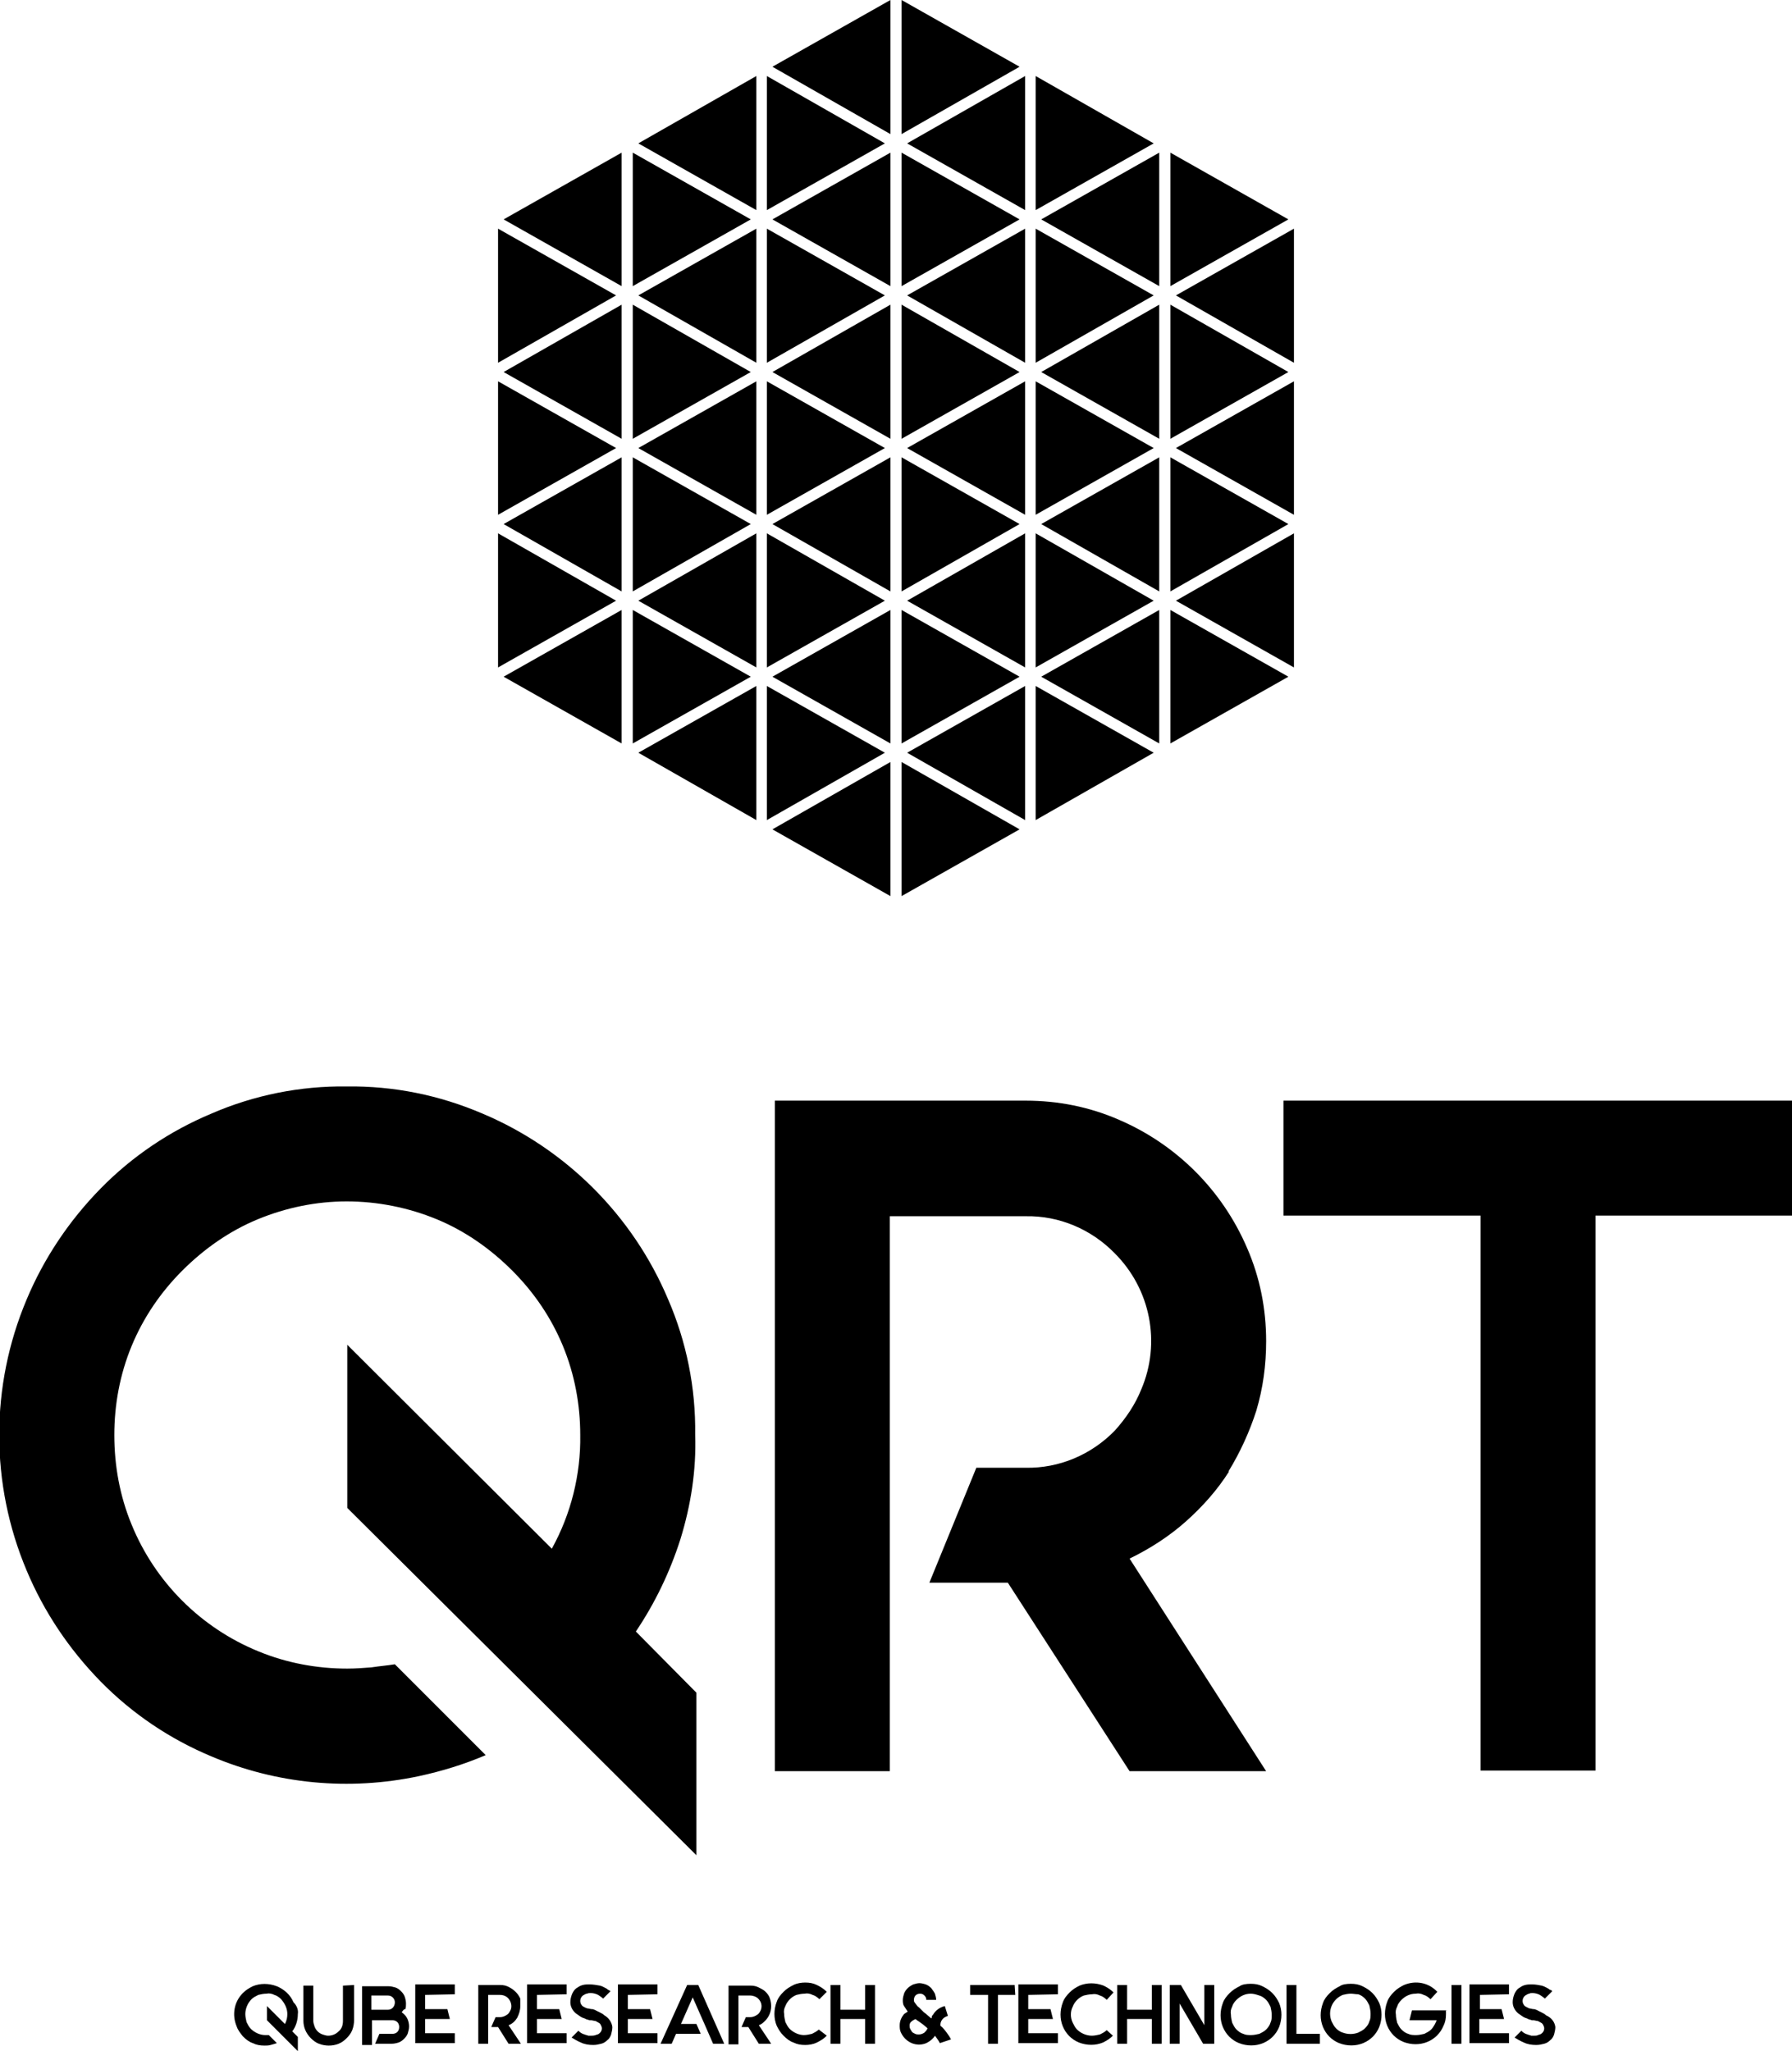 <svg viewBox="0 0 290 331.9" xmlns="http://www.w3.org/2000/svg" xmlns:xlink="http://www.w3.org/1999/xlink" id="Layer_1" xml:space="preserve" overflow="hidden"><style>
.MsftOfcThm_Text1_Fill_v2 {
 fill:#000000; 
}
</style>
<g><path d="M102.4 24.7 102.4 46.3 121.5 35.5Z" class="MsftOfcThm_Text1_Fill_v2"/><path d="M122.4 58.7 122.4 37 103.3 47.8Z" class="MsftOfcThm_Text1_Fill_v2"/><path d="M100.6 46.3 100.6 24.7 81.5 35.5Z" class="MsftOfcThm_Text1_Fill_v2"/><path d="M145.9 24.7 145.9 46.3 165 35.5Z" class="MsftOfcThm_Text1_Fill_v2"/><path d="M165.9 58.7 165.9 37 146.8 47.8Z" class="MsftOfcThm_Text1_Fill_v2"/><path d="M189.4 24.7 189.4 46.3 208.5 35.5Z" class="MsftOfcThm_Text1_Fill_v2"/><path d="M187.6 46.3 187.6 24.7 168.5 35.5Z" class="MsftOfcThm_Text1_Fill_v2"/><path d="M124.1 37 124.1 58.7 143.2 47.8Z" class="MsftOfcThm_Text1_Fill_v2"/><path d="M145.9 49.3 145.9 71 165 60.2Z" class="MsftOfcThm_Text1_Fill_v2"/><path d="M144.1 71 144.1 49.3 125 60.2Z" class="MsftOfcThm_Text1_Fill_v2"/><path d="M167.6 37 167.6 58.7 186.7 47.8Z" class="MsftOfcThm_Text1_Fill_v2"/><path d="M122.4 34 122.4 12.3 103.3 23.2Z" class="MsftOfcThm_Text1_Fill_v2"/><path d="M145.9 0 145.9 21.7 165 10.8Z" class="MsftOfcThm_Text1_Fill_v2"/><path d="M144.1 0 125 10.8 144.1 21.7Z" class="MsftOfcThm_Text1_Fill_v2"/><path d="M167.6 12.3 167.6 34 186.7 23.2Z" class="MsftOfcThm_Text1_Fill_v2"/><path d="M144.1 46.3 144.1 24.7 125 35.5Z" class="MsftOfcThm_Text1_Fill_v2"/><path d="M124.1 12.3 124.1 34 143.2 23.2Z" class="MsftOfcThm_Text1_Fill_v2"/><path d="M165.9 34 165.9 12.3 146.8 23.2Z" class="MsftOfcThm_Text1_Fill_v2"/><path d="M80.6 37 80.6 58.7 99.7 47.8Z" class="MsftOfcThm_Text1_Fill_v2"/><path d="M102.4 49.3 102.4 71 121.5 60.2Z" class="MsftOfcThm_Text1_Fill_v2"/><path d="M100.6 71 100.6 49.3 81.5 60.2Z" class="MsftOfcThm_Text1_Fill_v2"/><path d="M124.1 61.7 124.1 83.3 143.2 72.5Z" class="MsftOfcThm_Text1_Fill_v2"/><path d="M144.1 95.7 144.1 74 125 84.8Z" class="MsftOfcThm_Text1_Fill_v2"/><path d="M122.4 83.3 122.4 61.7 103.3 72.5Z" class="MsftOfcThm_Text1_Fill_v2"/><path d="M102.4 74 102.4 95.7 121.5 84.8Z" class="MsftOfcThm_Text1_Fill_v2"/><path d="M124.1 86.3 124.1 108 143.2 97.2Z" class="MsftOfcThm_Text1_Fill_v2"/><path d="M122.4 108 122.4 86.3 103.3 97.2Z" class="MsftOfcThm_Text1_Fill_v2"/><path d="M102.4 98.7 102.4 120.3 121.5 109.5Z" class="MsftOfcThm_Text1_Fill_v2"/><path d="M80.6 61.7 80.6 83.3 99.7 72.5Z" class="MsftOfcThm_Text1_Fill_v2"/><path d="M100.6 95.7 100.6 74 81.5 84.8Z" class="MsftOfcThm_Text1_Fill_v2"/><path d="M80.6 86.3 80.6 108 99.7 97.2Z" class="MsftOfcThm_Text1_Fill_v2"/><path d="M100.6 120.3 100.6 98.7 81.5 109.5Z" class="MsftOfcThm_Text1_Fill_v2"/><path d="M144.1 120.3 144.1 98.7 125 109.5Z" class="MsftOfcThm_Text1_Fill_v2"/><path d="M124.1 111 124.1 132.7 143.2 121.8Z" class="MsftOfcThm_Text1_Fill_v2"/><path d="M144.1 145 144.1 123.3 125 134.2Z" class="MsftOfcThm_Text1_Fill_v2"/><path d="M122.4 132.7 122.4 111 103.3 121.8Z" class="MsftOfcThm_Text1_Fill_v2"/><path d="M187.6 71 187.6 49.3 168.5 60.2Z" class="MsftOfcThm_Text1_Fill_v2"/><path d="M165.9 83.3 165.9 61.7 146.8 72.5Z" class="MsftOfcThm_Text1_Fill_v2"/><path d="M145.9 74 145.9 95.7 165 84.8Z" class="MsftOfcThm_Text1_Fill_v2"/><path d="M165.9 108 165.9 86.3 146.8 97.2Z" class="MsftOfcThm_Text1_Fill_v2"/><path d="M145.9 98.7 145.9 120.3 165 109.5Z" class="MsftOfcThm_Text1_Fill_v2"/><path d="M167.6 86.3 167.6 108 186.7 97.2Z" class="MsftOfcThm_Text1_Fill_v2"/><path d="M167.6 61.7 167.6 83.3 186.7 72.5Z" class="MsftOfcThm_Text1_Fill_v2"/><path d="M209.4 58.7 209.4 37 190.3 47.8Z" class="MsftOfcThm_Text1_Fill_v2"/><path d="M189.4 49.3 189.4 71 208.5 60.2Z" class="MsftOfcThm_Text1_Fill_v2"/><path d="M145.9 123.3 145.9 145 165 134.2Z" class="MsftOfcThm_Text1_Fill_v2"/><path d="M165.9 132.7 165.9 111 146.8 121.8Z" class="MsftOfcThm_Text1_Fill_v2"/><path d="M167.6 111 167.6 132.7 186.7 121.8Z" class="MsftOfcThm_Text1_Fill_v2"/><path d="M189.4 98.7 189.4 120.3 208.5 109.5Z" class="MsftOfcThm_Text1_Fill_v2"/><path d="M189.4 74 189.4 95.7 208.5 84.8Z" class="MsftOfcThm_Text1_Fill_v2"/><path d="M209.4 108 209.4 86.3 190.3 97.2Z" class="MsftOfcThm_Text1_Fill_v2"/><path d="M187.6 120.3 187.6 98.7 168.5 109.5Z" class="MsftOfcThm_Text1_Fill_v2"/><path d="M187.6 95.7 187.6 74 168.5 84.8Z" class="MsftOfcThm_Text1_Fill_v2"/><path d="M209.4 83.3 209.4 61.7 190.3 72.5Z" class="MsftOfcThm_Text1_Fill_v2"/><path d="M258.2 178.1 207.7 178.1 207.7 196.7 239.6 196.7 239.6 286.5 258.2 286.5 258.2 196.7 290 196.7 290 178.1 258.2 178.1ZM198.8 238.1C200.7 235 202.2 231.7 203.3 228.3 204.4 224.6 204.9 220.9 204.9 217 204.9 211.8 203.9 206.7 201.8 201.9 197.8 192.6 190.4 185.2 181.1 181.2 176.3 179.1 171.2 178.1 166 178.1L125.4 178.1 125.4 286.6 144 286.6 144 196.8 166 196.8C171.4 196.7 176.6 198.9 180.4 202.8 186.2 208.6 187.9 217.3 184.7 224.8 183.7 227.3 182.2 229.5 180.4 231.5 176.6 235.4 171.4 237.6 166 237.5L158 237.5 150.4 256.1 163.1 256.1 182.8 286.6 204.9 286.6 182.8 252.2C186.1 250.6 189.2 248.6 191.9 246.2 194.6 243.8 197 241.1 198.9 238.1M110.1 249.1C108.4 254.4 106 259.4 102.9 264L112.7 273.9 112.7 300.2 56.2 244 56.2 217.6 89.3 250.6C92.4 245 94 238.6 93.9 232.2 93.9 227.3 93 222.4 91.1 217.8 89.2 213.2 86.4 209.1 82.9 205.6 79.4 202.1 75.3 199.2 70.7 197.3 66.1 195.4 61.1 194.4 56.1 194.4 51.2 194.4 46.3 195.4 41.7 197.3 37.1 199.2 33 202.1 29.5 205.6 26 209.1 23.2 213.2 21.3 217.8 19.4 222.4 18.5 227.3 18.5 232.2 18.5 237.2 19.4 242.1 21.3 246.7 25.1 256 32.5 263.4 41.8 267.2 46.4 269.1 51.3 270 56.2 270 57.5 270 58.8 269.9 60.1 269.8 61.4 269.6 62.7 269.5 63.9 269.3L78.6 284C75.1 285.5 71.5 286.6 67.8 287.4 56.5 289.8 44.8 288.7 34.2 284.2 27.5 281.4 21.4 277.3 16.3 272.1 11.2 266.9 7.1 260.8 4.3 254.1-1.6 240.1-1.6 224.3 4.3 210.3 7.1 203.6 11.2 197.5 16.3 192.3 21.4 187.1 27.5 183 34.2 180.2 41.1 177.2 48.6 175.7 56.1 175.8 63.7 175.7 71.1 177.2 78.1 180.2 91.6 185.9 102.4 196.7 108.1 210.2 111.1 217.1 112.6 224.6 112.5 232.1 112.7 237.9 111.8 243.6 110.1 249.1" class="MsftOfcThm_Text1_Fill_v2"/><path d="M48.2 325.9C48.2 326.9 47.9 327.9 47.3 328.7L48.2 329.6 48.2 331.9 43.2 326.9 43.2 324.6 46.1 327.5C46.4 327 46.5 326.4 46.5 325.9 46.5 325 46.1 324.2 45.5 323.5 45.2 323.2 44.8 322.9 44.4 322.8 44 322.6 43.6 322.5 43.1 322.6 42.7 322.6 42.2 322.7 41.8 322.8 41.4 323 41 323.2 40.7 323.5 40.1 324.1 39.7 325 39.7 325.9 39.7 326.3 39.8 326.8 39.9 327.2 40.1 327.6 40.3 328 40.6 328.3 41.2 328.9 42.1 329.3 42.9 329.3 43 329.3 43.1 329.3 43.2 329.3L43.5 329.3 44.8 330.6C44.5 330.7 44.2 330.8 43.8 330.9 43.5 331 43.1 331 42.8 331 42.1 331 41.5 330.9 40.9 330.6 40.3 330.4 39.8 330 39.3 329.5 38.9 329 38.5 328.5 38.3 327.9 37.5 326 37.9 323.9 39.3 322.5 39.8 322 40.3 321.7 40.9 321.4 42.1 320.9 43.5 320.9 44.8 321.4 46 321.9 47 322.8 47.5 324 48.1 324.6 48.3 325.3 48.2 325.9Z" class="MsftOfcThm_Text1_Fill_v2"/><path d="M57.3 321.2 57.3 326.9C57.3 327.4 57.2 328 57 328.5 56.8 329 56.5 329.4 56.1 329.8 55.7 330.2 55.3 330.5 54.8 330.7 54.3 330.9 53.8 331 53.2 331 52.7 331 52.1 330.9 51.6 330.7 51.1 330.5 50.7 330.2 50.3 329.8 49.5 329 49.1 328 49.1 327L49.1 321.3 50.7 321.3 50.7 327C50.7 327.3 50.8 327.6 50.9 327.9 51 328.2 51.2 328.5 51.4 328.7 51.6 328.9 51.9 329.1 52.2 329.2 52.5 329.3 52.8 329.4 53.1 329.4 53.7 329.4 54.3 329.2 54.8 328.7 55.3 328.3 55.5 327.7 55.5 327L55.5 321.3 57.3 321.2Z" class="MsftOfcThm_Text1_Fill_v2"/><path d="M65 325.6C65.4 325.9 65.7 326.2 65.9 326.6 66.1 327 66.2 327.5 66.2 327.9L66.2 327.9C66.2 328.3 66.1 328.6 66 329 65.9 329.3 65.7 329.6 65.4 329.9 65.1 330.2 64.8 330.4 64.5 330.5 64.2 330.6 63.8 330.7 63.4 330.7L60.7 330.7 61.4 329.1 63.5 329.1C63.8 329.1 64.1 329 64.3 328.8 64.5 328.6 64.6 328.3 64.6 328L64.6 328C64.6 327.7 64.5 327.4 64.3 327.2 64.1 327 63.8 326.9 63.5 326.9L60.2 326.9 60.2 330.9 58.6 330.9 58.6 321.4 62.9 321.4C63.3 321.4 63.6 321.5 64 321.6 64.3 321.7 64.6 321.9 64.9 322.2 65.2 322.5 65.4 322.8 65.5 323.1 65.6 323.4 65.7 323.8 65.7 324.2L65.7 324.2C65.7 324.5 65.7 324.8 65.6 325.1 65.3 325.1 65.2 325.4 65 325.6ZM63.9 324C63.9 323.4 63.4 322.9 62.8 322.9 62.8 322.9 62.8 322.9 62.8 322.9L60.1 322.9 60.1 325.2 62.8 325.2C63.4 325.2 63.9 324.7 63.9 324 63.9 324 63.9 324 63.9 324Z" class="MsftOfcThm_Text1_Fill_v2"/><path d="M68.8 322.8 68.8 325.1 72.4 325.1 72.8 326.7 68.8 326.7 68.8 329 73.6 329 73.6 330.6 67.2 330.6 67.2 321.1 73.6 321.1 73.6 322.7 68.8 322.8Z" class="MsftOfcThm_Text1_Fill_v2"/><path d="M84.2 324.6C84.2 325.3 84 325.9 83.7 326.5 83.4 327 82.9 327.5 82.3 327.7L84.3 330.7 82.3 330.7 80.6 328 79.5 328 80.2 326.4 80.9 326.4C81.4 326.4 81.8 326.2 82.2 325.9 82.4 325.7 82.5 325.5 82.6 325.3 82.8 324.9 82.8 324.4 82.6 323.9 82.3 323.2 81.7 322.8 80.9 322.8L79 322.8 79 330.7 77.4 330.7 77.4 321.2 81 321.2C81.5 321.2 81.9 321.3 82.3 321.5 83.1 321.9 83.8 322.5 84.2 323.4 84.2 323.7 84.2 324.1 84.2 324.6Z" class="MsftOfcThm_Text1_Fill_v2"/><path d="M86.9 322.8 86.9 325.1 90.5 325.1 90.9 326.7 86.9 326.7 86.9 329 91.7 329 91.7 330.6 85.3 330.6 85.3 321.1 91.7 321.1 91.7 322.7 86.9 322.8Z" class="MsftOfcThm_Text1_Fill_v2"/><path d="M99.1 328C99.1 328.4 99 328.8 98.9 329.2 98.8 329.5 98.6 329.9 98.3 330.1 98 330.4 97.7 330.6 97.3 330.7 96.9 330.8 96.5 330.9 96 330.9 95.3 330.9 94.6 330.8 94 330.5 93.5 330.3 93 330 92.5 329.7L93.6 328.6C93.9 328.9 94.2 329.1 94.6 329.2 94.8 329.3 95 329.3 95.2 329.4 95.4 329.4 95.5 329.4 95.7 329.4 95.9 329.4 96.1 329.4 96.4 329.3 96.6 329.2 96.8 329.2 96.9 329.1 97.2 328.9 97.4 328.6 97.4 328.2 97.4 328 97.3 327.8 97.2 327.6 97.1 327.4 96.9 327.3 96.7 327.2 96.5 327.1 96.4 327 96.2 327L95.7 326.9 95.6 326.9C95.6 326.9 95.5 326.9 95.5 326.9 95.5 326.9 95.4 326.9 95.4 326.9 95.2 326.8 94.9 326.8 94.6 326.6 94.2 326.5 93.9 326.3 93.5 326 92.8 325.6 92.3 324.8 92.3 324 92.3 323.5 92.4 323.1 92.6 322.6 92.8 322.2 93 321.9 93.3 321.7 93.6 321.5 93.9 321.3 94.3 321.2 94.7 321.1 95 321.1 95.4 321.1 96 321.1 96.5 321.2 97.1 321.3 97.5 321.4 97.8 321.6 98.2 321.8 98.3 321.9 98.4 322 98.5 322L98.8 322.2 97.6 323.4C97.4 323.2 97.1 323 96.8 322.8 96.4 322.6 96 322.5 95.6 322.5 95.4 322.5 95.2 322.5 95 322.6 94.8 322.6 94.7 322.7 94.5 322.8 94.1 323 93.9 323.4 93.9 323.8 93.9 324 94 324.3 94.1 324.4 94.2 324.6 94.4 324.7 94.6 324.8 94.8 324.9 95 325 95.2 325L95.7 325.1 95.9 325.1 96.2 325.2 96.6 325.4 97.2 325.7C97.4 325.8 97.6 325.9 97.8 326.1 98.5 326.5 99 327.2 99.1 328Z" class="MsftOfcThm_Text1_Fill_v2"/><path d="M101.6 322.8 101.6 325.1 105.2 325.1 105.6 326.7 101.6 326.7 101.6 329 106.4 329 106.4 330.6 100 330.6 100 321.1 106.4 321.1 106.4 322.7 101.6 322.8Z" class="MsftOfcThm_Text1_Fill_v2"/><path d="M117.2 330.7 115.4 330.7 114.7 329.1 114 327.5 112.1 323.2 110.2 327.5 112.7 327.5 113.4 329.1 109.4 329.1 108.7 330.7 106.9 330.7 111.2 321.2 113 321.2 117.2 330.7Z" class="MsftOfcThm_Text1_Fill_v2"/><path d="M124.8 324.6C124.8 325.6 124.4 326.5 123.6 327.2 123.4 327.4 123.1 327.6 122.8 327.7L124.8 330.7 122.8 330.7 121.1 328 120 328 120.7 326.4 121.4 326.4C121.9 326.4 122.3 326.2 122.7 325.9 122.9 325.7 123 325.5 123.1 325.3 123.4 324.6 123.2 323.9 122.7 323.4 122.4 323.1 121.9 322.9 121.4 322.9L119.5 322.9 119.5 330.8 117.9 330.8 117.9 321.3 121.5 321.3C122 321.3 122.4 321.4 122.8 321.6 123.2 321.8 123.6 322 123.9 322.3 124.2 322.6 124.5 323 124.6 323.4 124.7 323.7 124.8 324.1 124.8 324.6Z" class="MsftOfcThm_Text1_Fill_v2"/><path d="M133.8 329.4C133.3 329.9 132.8 330.2 132.2 330.5 131.6 330.8 130.9 330.9 130.3 330.9 129.6 330.9 129 330.8 128.4 330.5 127.8 330.3 127.3 329.9 126.8 329.4 126.3 328.9 126 328.4 125.7 327.8 125.2 326.6 125.2 325.2 125.7 323.9 125.9 323.3 126.3 322.8 126.8 322.3 127.3 321.8 127.8 321.5 128.4 321.2 129 320.9 129.7 320.8 130.3 320.8 131 320.8 131.6 320.9 132.2 321.2 132.8 321.5 133.3 321.8 133.8 322.3L132.6 323.5C132.3 323.2 131.9 322.9 131.5 322.8 131.1 322.6 130.7 322.5 130.2 322.6 129.8 322.6 129.3 322.7 128.9 322.8 128.1 323.1 127.4 323.8 127.1 324.6 126.9 325 126.8 325.4 126.9 325.9 126.9 326.3 127 326.8 127.1 327.2 127.3 327.6 127.5 328 127.8 328.3 128.4 328.9 129.3 329.3 130.1 329.3 130.5 329.3 131 329.2 131.4 329.1 131.8 328.9 132.2 328.7 132.5 328.4L133.8 329.4Z" class="MsftOfcThm_Text1_Fill_v2"/><path d="M141.6 321.2 141.6 330.7 140 330.7 140 326.7 136 326.7 136 330.7 134.4 330.7 134.4 321.2 136 321.2 136 325.2 140 325.2 140 321.2 141.6 321.2Z" class="MsftOfcThm_Text1_Fill_v2"/><path d="M152.1 330.6C151.9 330.2 151.6 329.8 151.3 329.4 151.2 329.6 151.1 329.7 150.9 329.9 150.6 330.2 150.3 330.4 149.9 330.6 148.7 331.1 147.4 330.8 146.5 329.9 146.2 329.6 146 329.3 145.8 328.9 145.6 328.5 145.6 328.1 145.6 327.7 145.6 327 145.9 326.4 146.3 325.9L146.6 325.7 146.9 325.5C146.7 325.2 146.5 324.9 146.3 324.6 146.1 324.3 146.1 323.9 146.1 323.6 146.1 323.3 146.2 322.9 146.3 322.6 146.4 322.3 146.6 322 146.9 321.7 147.1 321.5 147.4 321.3 147.8 321.1 148.1 321 148.5 320.9 148.8 320.9 149.1 320.9 149.5 321 149.8 321.1 150.1 321.2 150.4 321.4 150.7 321.7 150.9 322 151.1 322.2 151.3 322.6 151.4 322.9 151.5 323.3 151.5 323.6L149.9 323.6C149.9 323.3 149.8 323.1 149.6 322.9 149.4 322.7 149.2 322.6 148.9 322.6 148.3 322.6 147.9 323 147.9 323.6 147.9 323.7 147.9 323.9 148 324 148.1 324.1 148.2 324.3 148.3 324.4 148.4 324.5 148.5 324.7 148.7 324.8L149.1 325.2 149.5 325.6C149.6 325.7 149.8 325.8 150 326L150.7 326.6C150.8 326.5 150.8 326.4 150.8 326.3 150.8 326.2 150.9 326.1 151 326 151.4 325.3 152.1 324.8 152.9 324.6L153.4 326.2C152.6 326.4 152.1 327.1 152.2 327.8 152.6 328.1 152.9 328.5 153.2 328.9 153.5 329.3 153.7 329.6 153.9 330L152.1 330.6ZM148.7 329.2C149 329.2 149.3 329.1 149.6 328.9 149.8 328.7 150 328.5 150.1 328.2 149.9 328 149.6 327.8 149.4 327.6L148.7 327.1 148.4 326.9C148.3 326.8 148.2 326.8 148.2 326.7 147.9 326.8 147.6 327 147.4 327.2 147.3 327.3 147.2 327.5 147.2 327.7 147.2 327.9 147.2 328.1 147.3 328.3 147.4 328.5 147.5 328.6 147.6 328.8 147.7 328.9 147.9 329 148.1 329.1 148.3 329.2 148.5 329.2 148.7 329.2L148.7 329.2Z" class="MsftOfcThm_Text1_Fill_v2"/><path d="M164.3 322.8 161.5 322.8 161.5 330.7 159.9 330.7 159.9 322.8 157 322.8 157 321.2 164.2 321.2 164.3 322.8Z" class="MsftOfcThm_Text1_Fill_v2"/><path d="M166.4 322.8 166.4 325.1 170 325.1 170.4 326.7 166.4 326.7 166.4 329 171.2 329 171.2 330.6 164.8 330.6 164.8 321.1 171.2 321.1 171.2 322.7 166.4 322.8Z" class="MsftOfcThm_Text1_Fill_v2"/><path d="M180.1 329.4C179.6 329.9 179.1 330.2 178.5 330.5 177.3 331 175.9 331 174.6 330.5 173.4 330 172.5 329.1 172 327.9 171.5 326.7 171.5 325.3 172 324 172.2 323.4 172.6 322.9 173.1 322.4 173.6 321.9 174.1 321.6 174.7 321.3 175.9 320.8 177.3 320.8 178.6 321.3 179.2 321.6 179.7 321.9 180.2 322.4L179.1 323.6C178.8 323.3 178.4 323 178 322.9 177.6 322.7 177.2 322.6 176.7 322.7 176.3 322.7 175.8 322.8 175.4 322.9 174.6 323.2 173.9 323.9 173.6 324.7 173.4 325.1 173.3 325.5 173.3 326 173.3 326.4 173.4 326.9 173.6 327.3 173.8 327.7 174 328.1 174.3 328.4 174.9 329 175.8 329.4 176.7 329.4 177.1 329.4 177.6 329.3 178 329.2 178.4 329 178.8 328.8 179.1 328.5L180.1 329.4Z" class="MsftOfcThm_Text1_Fill_v2"/><path d="M188 321.2 188 330.7 186.4 330.7 186.4 326.7 182.4 326.7 182.4 330.7 180.8 330.7 180.8 321.2 182.4 321.2 182.4 325.2 186.4 325.2 186.4 321.2 188 321.2Z" class="MsftOfcThm_Text1_Fill_v2"/><path d="M196.5 321.2 196.5 330.7 194.7 330.7 190.9 324.2 190.9 330.7 189.3 330.7 189.3 321.2 191.1 321.2 194.9 327.7 194.9 321.2 196.5 321.2Z" class="MsftOfcThm_Text1_Fill_v2"/><path d="M202.4 321C203.1 321 203.7 321.1 204.3 321.4 204.9 321.7 205.4 322 205.9 322.5 206.4 323 206.7 323.5 207 324.1 207.5 325.3 207.5 326.7 207 328 206.5 329.2 205.6 330.1 204.4 330.6 203.2 331.1 201.8 331.1 200.5 330.6 199.3 330.1 198.4 329.2 197.9 328 197.4 326.8 197.4 325.4 197.9 324.1 198.1 323.5 198.5 323 199 322.5 199.5 322 200 321.7 200.6 321.4 201 321.1 201.7 321 202.4 321ZM202.4 322.6C201.5 322.6 200.7 323 200.1 323.6 199.8 323.9 199.5 324.3 199.4 324.7 199.2 325.1 199.1 325.5 199.2 326 199.2 326.4 199.3 326.9 199.4 327.3 199.6 327.7 199.8 328.1 200.1 328.4 200.4 328.7 200.8 329 201.2 329.1 201.6 329.3 202 329.3 202.5 329.3 202.9 329.3 203.4 329.2 203.8 329.1 204.2 328.9 204.6 328.7 204.9 328.4 205.2 328.1 205.5 327.7 205.6 327.3 205.8 326.9 205.8 326.5 205.8 326 205.8 325.6 205.7 325.1 205.6 324.7 205.4 324.3 205.2 323.9 204.9 323.6 204.6 323.3 204.2 323 203.8 322.9 203.2 322.7 202.8 322.6 202.4 322.6L202.4 322.6Z" class="MsftOfcThm_Text1_Fill_v2"/><path d="M213.6 329.1 213.6 330.7 208.2 330.7 208.2 321.2 209.8 321.2 209.8 329.1 213.6 329.1Z" class="MsftOfcThm_Text1_Fill_v2"/><path d="M218.6 321C219.3 321 219.9 321.1 220.5 321.4 221.1 321.7 221.6 322 222.1 322.5 222.6 323 222.9 323.5 223.2 324.1 223.7 325.3 223.7 326.7 223.2 328 222.7 329.2 221.8 330.1 220.6 330.6 219.4 331.1 218 331.1 216.7 330.6 215.5 330.1 214.6 329.2 214.1 328 213.6 326.8 213.6 325.4 214.1 324.1 214.3 323.5 214.7 323 215.2 322.5 215.7 322 216.2 321.7 216.8 321.4 217.2 321.1 217.9 321 218.6 321ZM218.6 322.6C218.2 322.6 217.7 322.7 217.3 322.8 215.6 323.5 214.8 325.4 215.5 327.1 215.5 327.1 215.5 327.1 215.5 327.1 215.7 327.5 215.9 327.9 216.2 328.2 216.5 328.5 216.9 328.8 217.3 328.9 218.1 329.2 219 329.2 219.8 328.9 220.2 328.7 220.6 328.5 220.9 328.2 221.2 327.9 221.5 327.5 221.6 327.1 221.8 326.7 221.8 326.3 221.8 325.8 221.8 325.4 221.7 324.9 221.6 324.5 221.4 324.1 221.2 323.7 220.9 323.4 220.6 323.1 220.2 322.8 219.8 322.7 219.4 322.7 219 322.6 218.6 322.6L218.6 322.6Z" class="MsftOfcThm_Text1_Fill_v2"/><path d="M234 325.5C234 325.6 234 325.8 234 325.9 234 326.6 233.9 327.2 233.6 327.8 233.1 329 232.2 329.9 231 330.4 229.8 330.9 228.4 330.9 227.1 330.4 225.9 329.9 225 329 224.5 327.8 224 326.6 224 325.2 224.5 323.9 224.7 323.3 225.1 322.8 225.6 322.3 226.1 321.8 226.6 321.5 227.2 321.2 229.1 320.4 231.2 320.8 232.6 322.3L231.5 323.5C231.2 323.2 230.8 322.9 230.4 322.8 230 322.6 229.6 322.5 229.1 322.6 228.2 322.6 227.4 323 226.8 323.6 226.5 323.9 226.2 324.3 226.1 324.7 225.9 325.1 225.8 325.5 225.9 326 225.9 326.4 226 326.9 226.1 327.3 226.3 327.7 226.5 328.1 226.8 328.4 227.1 328.7 227.5 329 227.9 329.1 228.3 329.3 228.7 329.3 229.2 329.3 229.6 329.3 230.1 329.2 230.5 329.1 230.9 328.9 231.3 328.7 231.6 328.4 232 328 232.3 327.4 232.5 326.9L228.1 326.9 228.5 325.3 234.2 325.3C233.9 325.2 234 325.4 234 325.5Z" class="MsftOfcThm_Text1_Fill_v2"/><path d="M236.5 330.7 234.9 330.7 234.9 321.2 236.5 321.2 236.5 330.7Z" class="MsftOfcThm_Text1_Fill_v2"/><path d="M239.5 322.8 239.5 325.1 243 325.1 243.4 326.7 239.4 326.7 239.4 329 244.2 329 244.2 330.6 237.8 330.6 237.8 321.1 244.2 321.1 244.2 322.7 239.5 322.8Z" class="MsftOfcThm_Text1_Fill_v2"/><path d="M251.7 328C251.7 328.4 251.6 328.8 251.5 329.2 251.4 329.5 251.2 329.9 250.9 330.1 250.6 330.4 250.3 330.6 249.9 330.7 249.5 330.8 249.1 330.9 248.6 330.9 247.9 330.9 247.2 330.8 246.6 330.5 246.1 330.3 245.6 330 245.1 329.7L246.2 328.6C246.5 328.9 246.8 329.1 247.2 329.2 247.4 329.3 247.6 329.3 247.8 329.4 248 329.4 248.1 329.4 248.3 329.4 248.5 329.4 248.7 329.4 248.9 329.3 249.1 329.2 249.3 329.2 249.4 329.1 249.7 328.9 249.9 328.6 249.9 328.2 249.9 328 249.8 327.8 249.7 327.6 249.6 327.4 249.4 327.3 249.2 327.2 249 327.1 248.9 327 248.7 327L248.2 326.9C248.2 326.9 248.1 326.9 248.1 326.9L248 326.9 247.9 326.9C247.7 326.8 247.4 326.8 247.1 326.6 246.7 326.5 246.4 326.3 246 326 245.3 325.6 244.8 324.8 244.8 324 244.8 323.5 244.9 323.1 245.1 322.6 245.3 322.2 245.5 321.9 245.8 321.7 246.1 321.5 246.4 321.3 246.8 321.2 247.2 321.1 247.5 321.1 247.9 321.1 248.5 321.1 249 321.2 249.5 321.3 249.9 321.4 250.2 321.6 250.6 321.8 250.7 321.9 250.8 322 251 322L251.2 322.2 250 323.4C249.8 323.2 249.5 323 249.2 322.8 248.8 322.6 248.4 322.5 248 322.5 247.8 322.5 247.6 322.5 247.5 322.6 247.3 322.6 247.2 322.7 247 322.8 246.6 323 246.4 323.4 246.4 323.8 246.4 324 246.5 324.3 246.6 324.4 246.7 324.6 246.9 324.7 247.1 324.8 247.3 324.9 247.5 325 247.6 325L248.1 325.1 248.3 325.1 248.6 325.2 249 325.4 249.6 325.7C249.8 325.8 250 325.9 250.2 326.1 251.1 326.5 251.6 327.2 251.7 328Z" class="MsftOfcThm_Text1_Fill_v2"/></g></svg>